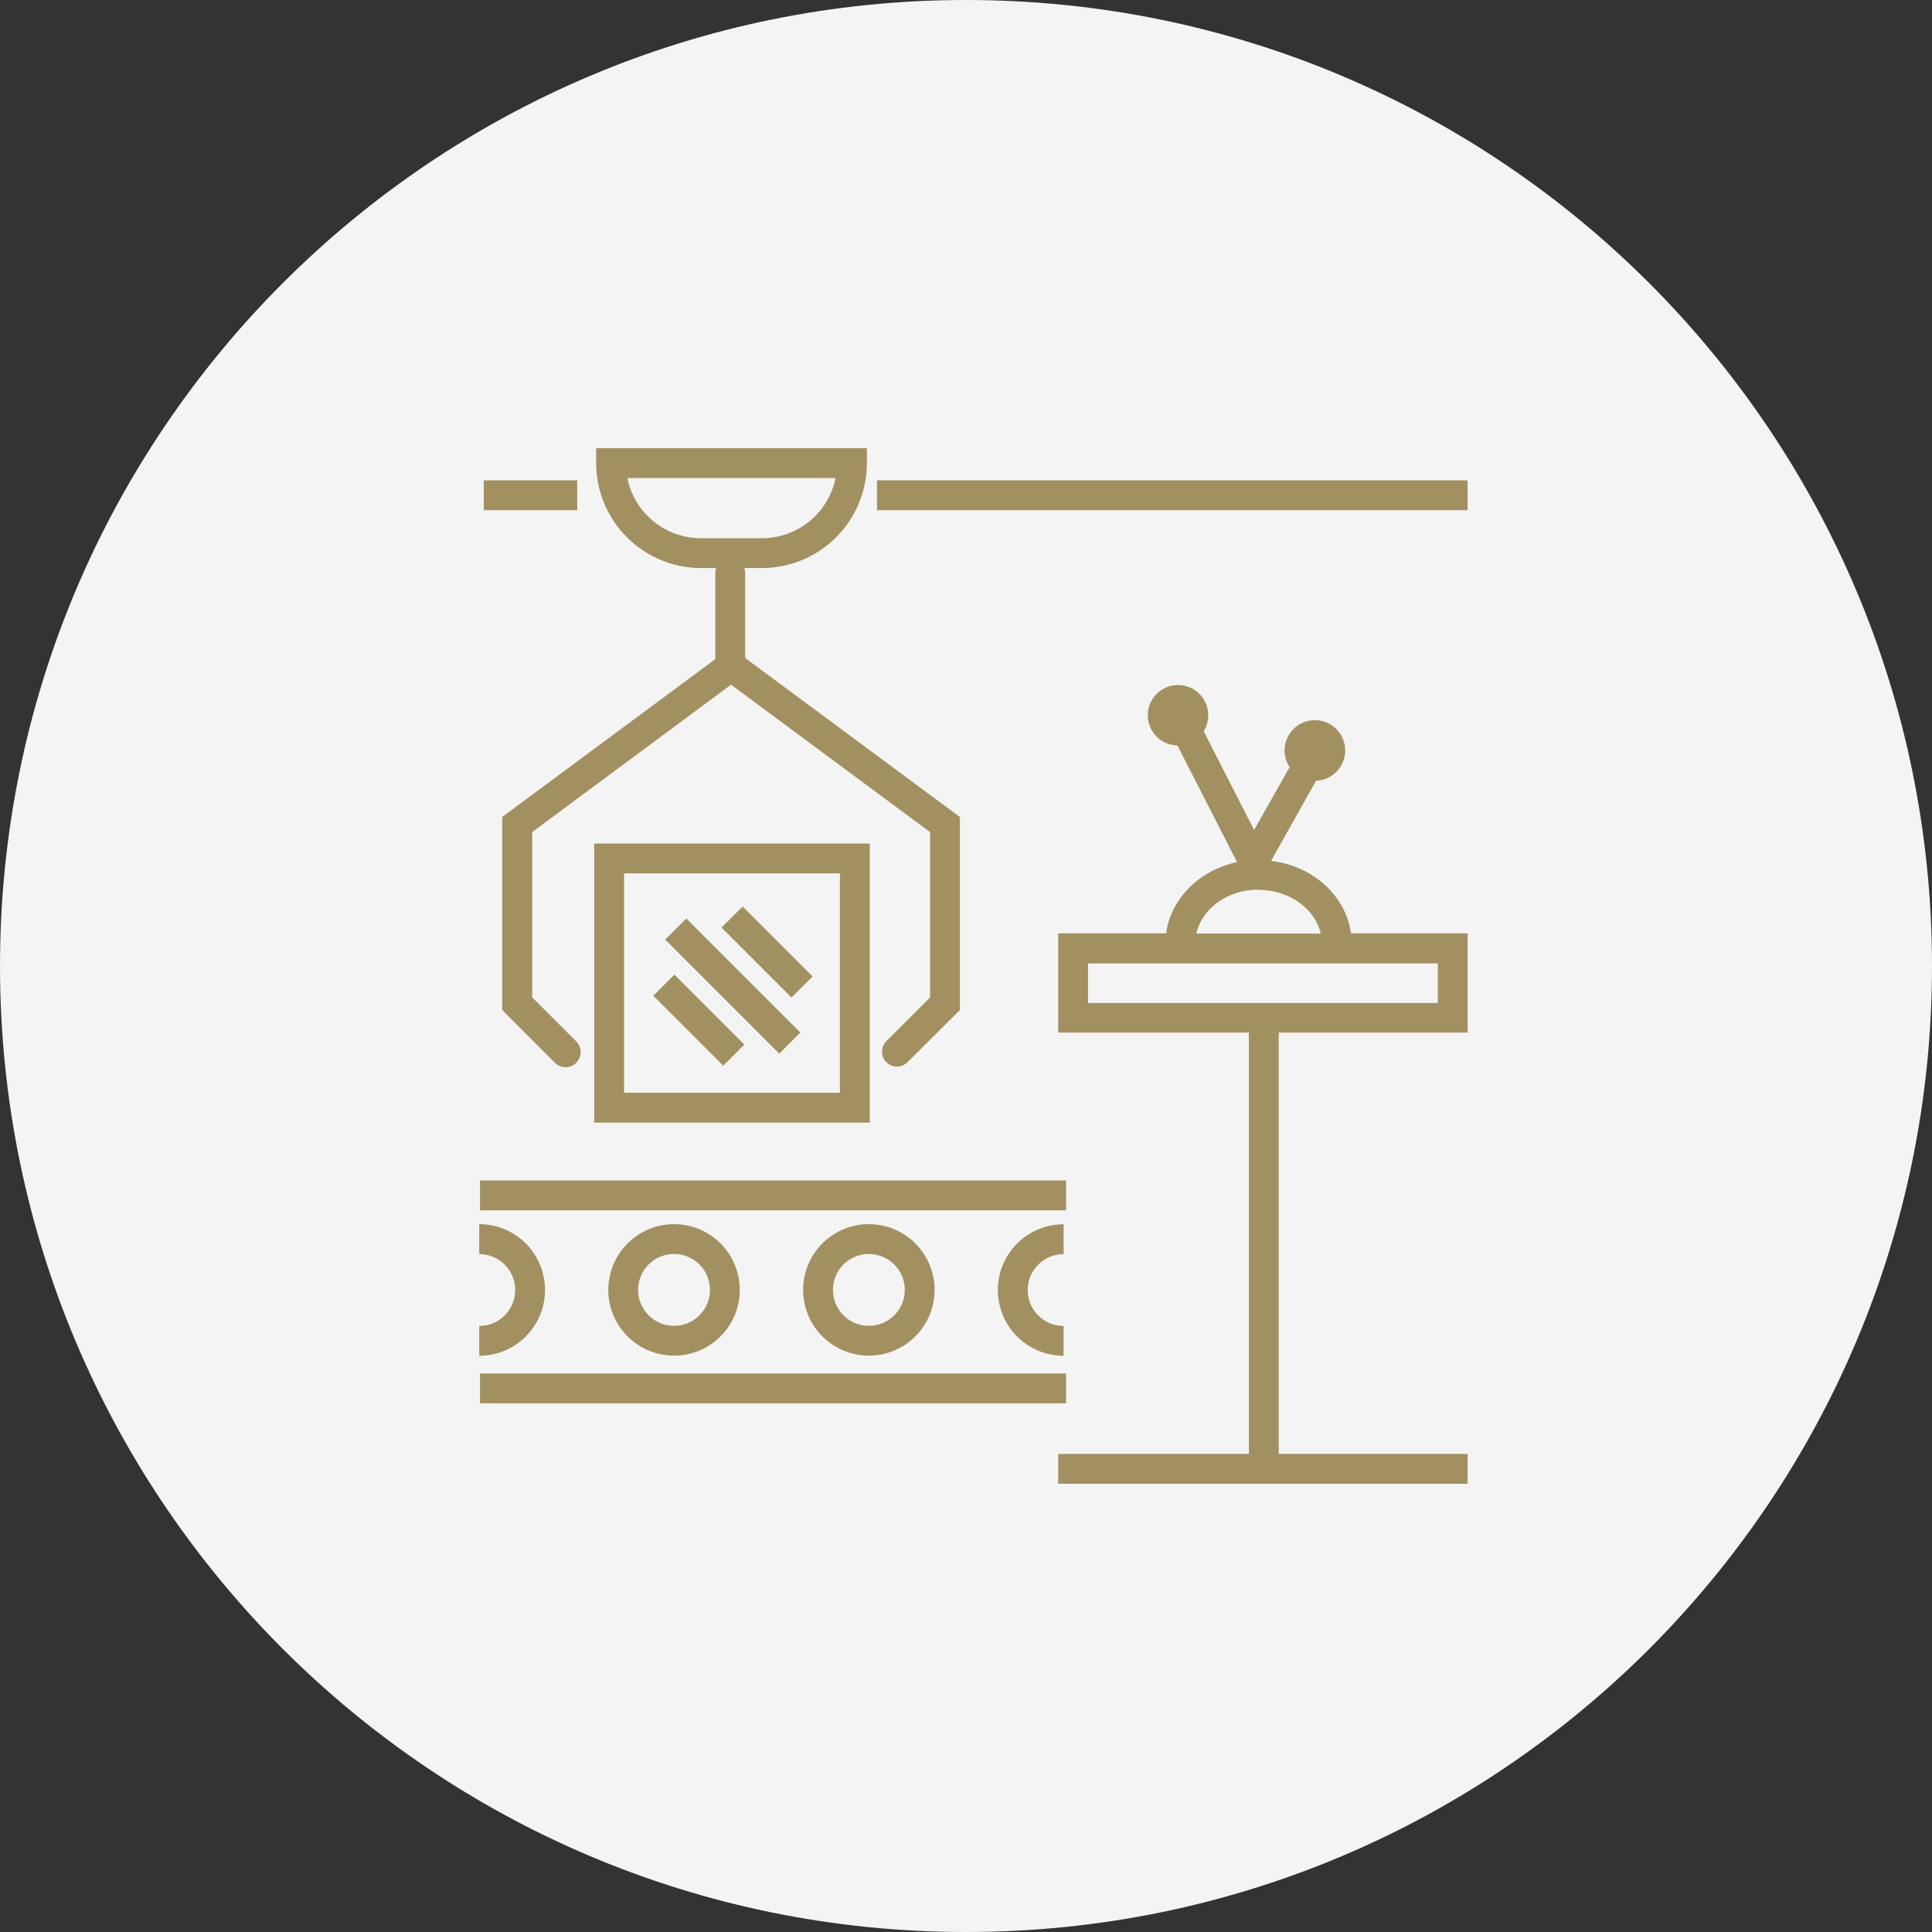 <svg width="285" height="285" viewBox="0 0 285 285" fill="none" xmlns="http://www.w3.org/2000/svg">
<rect x="0" y="0" width="285" height="285" fill="#333333" stroke="none"/>
<g clip-path="url(#clip0_1426_6443)">
<path d="M142.5 285C221.201 285 285 221.201 285 142.5C285 63.799 221.201 0 142.5 0C63.799 0 0 63.799 0 142.5C0 221.201 63.799 285 142.5 285Z" fill="#F4F4F4"/>
<path d="M103.42 83.8H105.65C105.565 84.024 105.521 84.261 105.52 84.5V97.23L74.08 120.52V149L81.86 156.78C82.068 156.986 82.314 157.15 82.584 157.261C82.855 157.372 83.145 157.428 83.437 157.427C83.73 157.427 84.019 157.368 84.289 157.255C84.559 157.142 84.804 156.978 85.01 156.77C85.216 156.563 85.379 156.317 85.491 156.046C85.602 155.775 85.658 155.486 85.657 155.193C85.656 154.901 85.598 154.611 85.485 154.341C85.372 154.071 85.208 153.826 85 153.62L78.51 147.13V122.74L107.84 101L137.2 122.75V147.14L130.71 153.63C130.317 154.046 130.102 154.6 130.11 155.172C130.118 155.745 130.349 156.291 130.754 156.696C131.159 157.101 131.706 157.332 132.278 157.34C132.851 157.349 133.404 157.133 133.82 156.74L141.6 149V120.52L109.92 97.06V84.5C109.922 84.261 109.882 84.024 109.8 83.8H112.4C116.504 83.795 120.438 82.162 123.34 79.26C126.242 76.358 127.875 72.424 127.88 68.32V66.12H87.94V68.32C87.945 72.424 89.578 76.358 92.48 79.26C95.382 82.162 99.316 83.795 103.42 83.8ZM123.26 70.52C122.751 73.025 121.391 75.277 119.413 76.895C117.434 78.514 114.956 79.398 112.4 79.4H103.4C100.844 79.398 98.367 78.514 96.388 76.895C94.409 75.277 93.049 73.025 92.54 70.52H123.26Z" fill="#A39061"/>
<path d="M216.499 70.86H129.369V75.26H216.499V70.86Z" fill="#A39061"/>
<path d="M157.261 174.14H70.811V178.54H157.261V174.14Z" fill="#A39061"/>
<path d="M157.261 202.61H70.811V207.01H157.261V202.61Z" fill="#A39061"/>
<path d="M85.149 70.86H71.359V75.26H85.149V70.86Z" fill="#A39061"/>
<path d="M101.242 135.494L98.131 138.605L114.953 155.428L118.064 152.316L101.242 135.494Z" fill="#A39061"/>
<path d="M99.482 143.773L96.371 146.885L106.688 157.201L109.799 154.09L99.482 143.773Z" fill="#A39061"/>
<path d="M109.553 133.722L106.441 136.833L116.758 147.15L119.869 144.039L109.553 133.722Z" fill="#A39061"/>
<path d="M118.471 190.28C118.471 192.199 119.04 194.074 120.105 195.669C121.171 197.264 122.686 198.508 124.459 199.242C126.231 199.976 128.181 200.168 130.063 199.794C131.945 199.419 133.673 198.496 135.03 197.139C136.386 195.782 137.31 194.054 137.684 192.172C138.059 190.291 137.867 188.34 137.132 186.568C136.398 184.796 135.155 183.281 133.56 182.215C131.965 181.149 130.089 180.58 128.171 180.58C125.599 180.583 123.133 181.606 121.315 183.424C119.496 185.243 118.473 187.708 118.471 190.28ZM133.471 190.28C133.471 191.328 133.16 192.353 132.577 193.225C131.995 194.096 131.167 194.775 130.199 195.177C129.23 195.578 128.165 195.683 127.137 195.478C126.109 195.274 125.164 194.769 124.423 194.028C123.682 193.287 123.177 192.342 122.973 191.314C122.768 190.286 122.873 189.22 123.274 188.252C123.675 187.283 124.355 186.456 125.226 185.873C126.098 185.291 127.122 184.98 128.171 184.98C129.576 184.983 130.922 185.542 131.915 186.535C132.909 187.529 133.468 188.875 133.471 190.28Z" fill="#A39061"/>
<path d="M89.731 190.28C89.731 192.199 90.299 194.074 91.365 195.669C92.431 197.264 93.946 198.508 95.718 199.242C97.491 199.976 99.441 200.168 101.323 199.794C103.204 199.419 104.933 198.496 106.289 197.139C107.646 195.782 108.57 194.054 108.944 192.172C109.318 190.291 109.126 188.34 108.392 186.568C107.658 184.796 106.415 183.281 104.819 182.215C103.224 181.149 101.349 180.58 99.43 180.58C96.859 180.583 94.393 181.606 92.575 183.424C90.756 185.243 89.733 187.708 89.731 190.28ZM104.73 190.28C104.73 191.328 104.42 192.353 103.837 193.225C103.255 194.096 102.427 194.775 101.459 195.177C100.49 195.578 99.425 195.683 98.397 195.478C97.368 195.274 96.424 194.769 95.683 194.028C94.942 193.287 94.437 192.342 94.232 191.314C94.028 190.286 94.133 189.22 94.534 188.252C94.935 187.283 95.614 186.456 96.486 185.873C97.358 185.291 98.382 184.98 99.43 184.98C100.126 184.98 100.816 185.117 101.459 185.384C102.102 185.65 102.686 186.04 103.178 186.532C103.67 187.025 104.061 187.609 104.327 188.252C104.593 188.895 104.73 189.584 104.73 190.28Z" fill="#A39061"/>
<path d="M80.399 190.28C80.397 187.708 79.374 185.243 77.555 183.424C75.737 181.606 73.271 180.583 70.699 180.58V185C72.105 185 73.453 185.558 74.447 186.552C75.441 187.546 75.999 188.894 75.999 190.3C75.999 191.706 75.441 193.054 74.447 194.048C73.453 195.042 72.105 195.6 70.699 195.6V200C71.974 199.999 73.237 199.746 74.414 199.257C75.592 198.768 76.662 198.052 77.562 197.149C78.463 196.246 79.177 195.175 79.664 193.997C80.151 192.818 80.4 191.555 80.399 190.28Z" fill="#A39061"/>
<path d="M156.899 185V180.6C154.327 180.6 151.859 181.622 150.04 183.441C148.221 185.26 147.199 187.727 147.199 190.3C147.199 192.873 148.221 195.34 150.04 197.159C151.859 198.978 154.327 200 156.899 200V195.6C155.494 195.6 154.145 195.042 153.152 194.048C152.158 193.054 151.599 191.706 151.599 190.3C151.599 188.894 152.158 187.546 153.152 186.552C154.145 185.558 155.494 185 156.899 185Z" fill="#A39061"/>
<path d="M128.3 165.6V124.44H87.66V165.6H128.3ZM92.06 128.84H123.9V161.2H92.06V128.84Z" fill="#A39061"/>
<path d="M187.5 127L194.14 115.17C195.127 115.132 196.074 114.768 196.833 114.134C197.591 113.501 198.119 112.634 198.332 111.669C198.545 110.704 198.433 109.695 198.012 108.801C197.592 107.906 196.887 107.177 196.007 106.726C195.128 106.275 194.124 106.128 193.152 106.308C192.18 106.489 191.296 106.986 190.637 107.722C189.978 108.459 189.581 109.393 189.509 110.378C189.437 111.364 189.694 112.346 190.24 113.17L185 122.43L177.56 107.87C178.08 107.034 178.31 106.05 178.213 105.07C178.116 104.09 177.697 103.17 177.022 102.453C176.347 101.737 175.454 101.263 174.482 101.107C173.509 100.951 172.513 101.121 171.647 101.591C170.782 102.06 170.096 102.803 169.697 103.703C169.298 104.603 169.208 105.61 169.441 106.567C169.675 107.523 170.218 108.376 170.986 108.992C171.755 109.607 172.705 109.951 173.69 109.97L182.48 127.17C176.96 128.35 172.72 132.53 172.02 137.68H156.1V152.32H184.23V214.48H156.1V218.88H216.5V214.48H188.63V152.32H216.5V137.68H199.29C198.53 132.12 193.66 127.71 187.5 127ZM185.65 131.27C190.2 131.27 193.99 134.05 194.83 137.72H176.48C177.31 134 181.1 131.23 185.65 131.23V131.27ZM212.1 147.96H160.5V142.12H212.1V147.96Z" fill="#A39061"/>
</g>
<defs>
<clipPath id="clip0_1426_6443">
<rect width="285" height="285" fill="white"/>
</clipPath>
</defs>
</svg>
